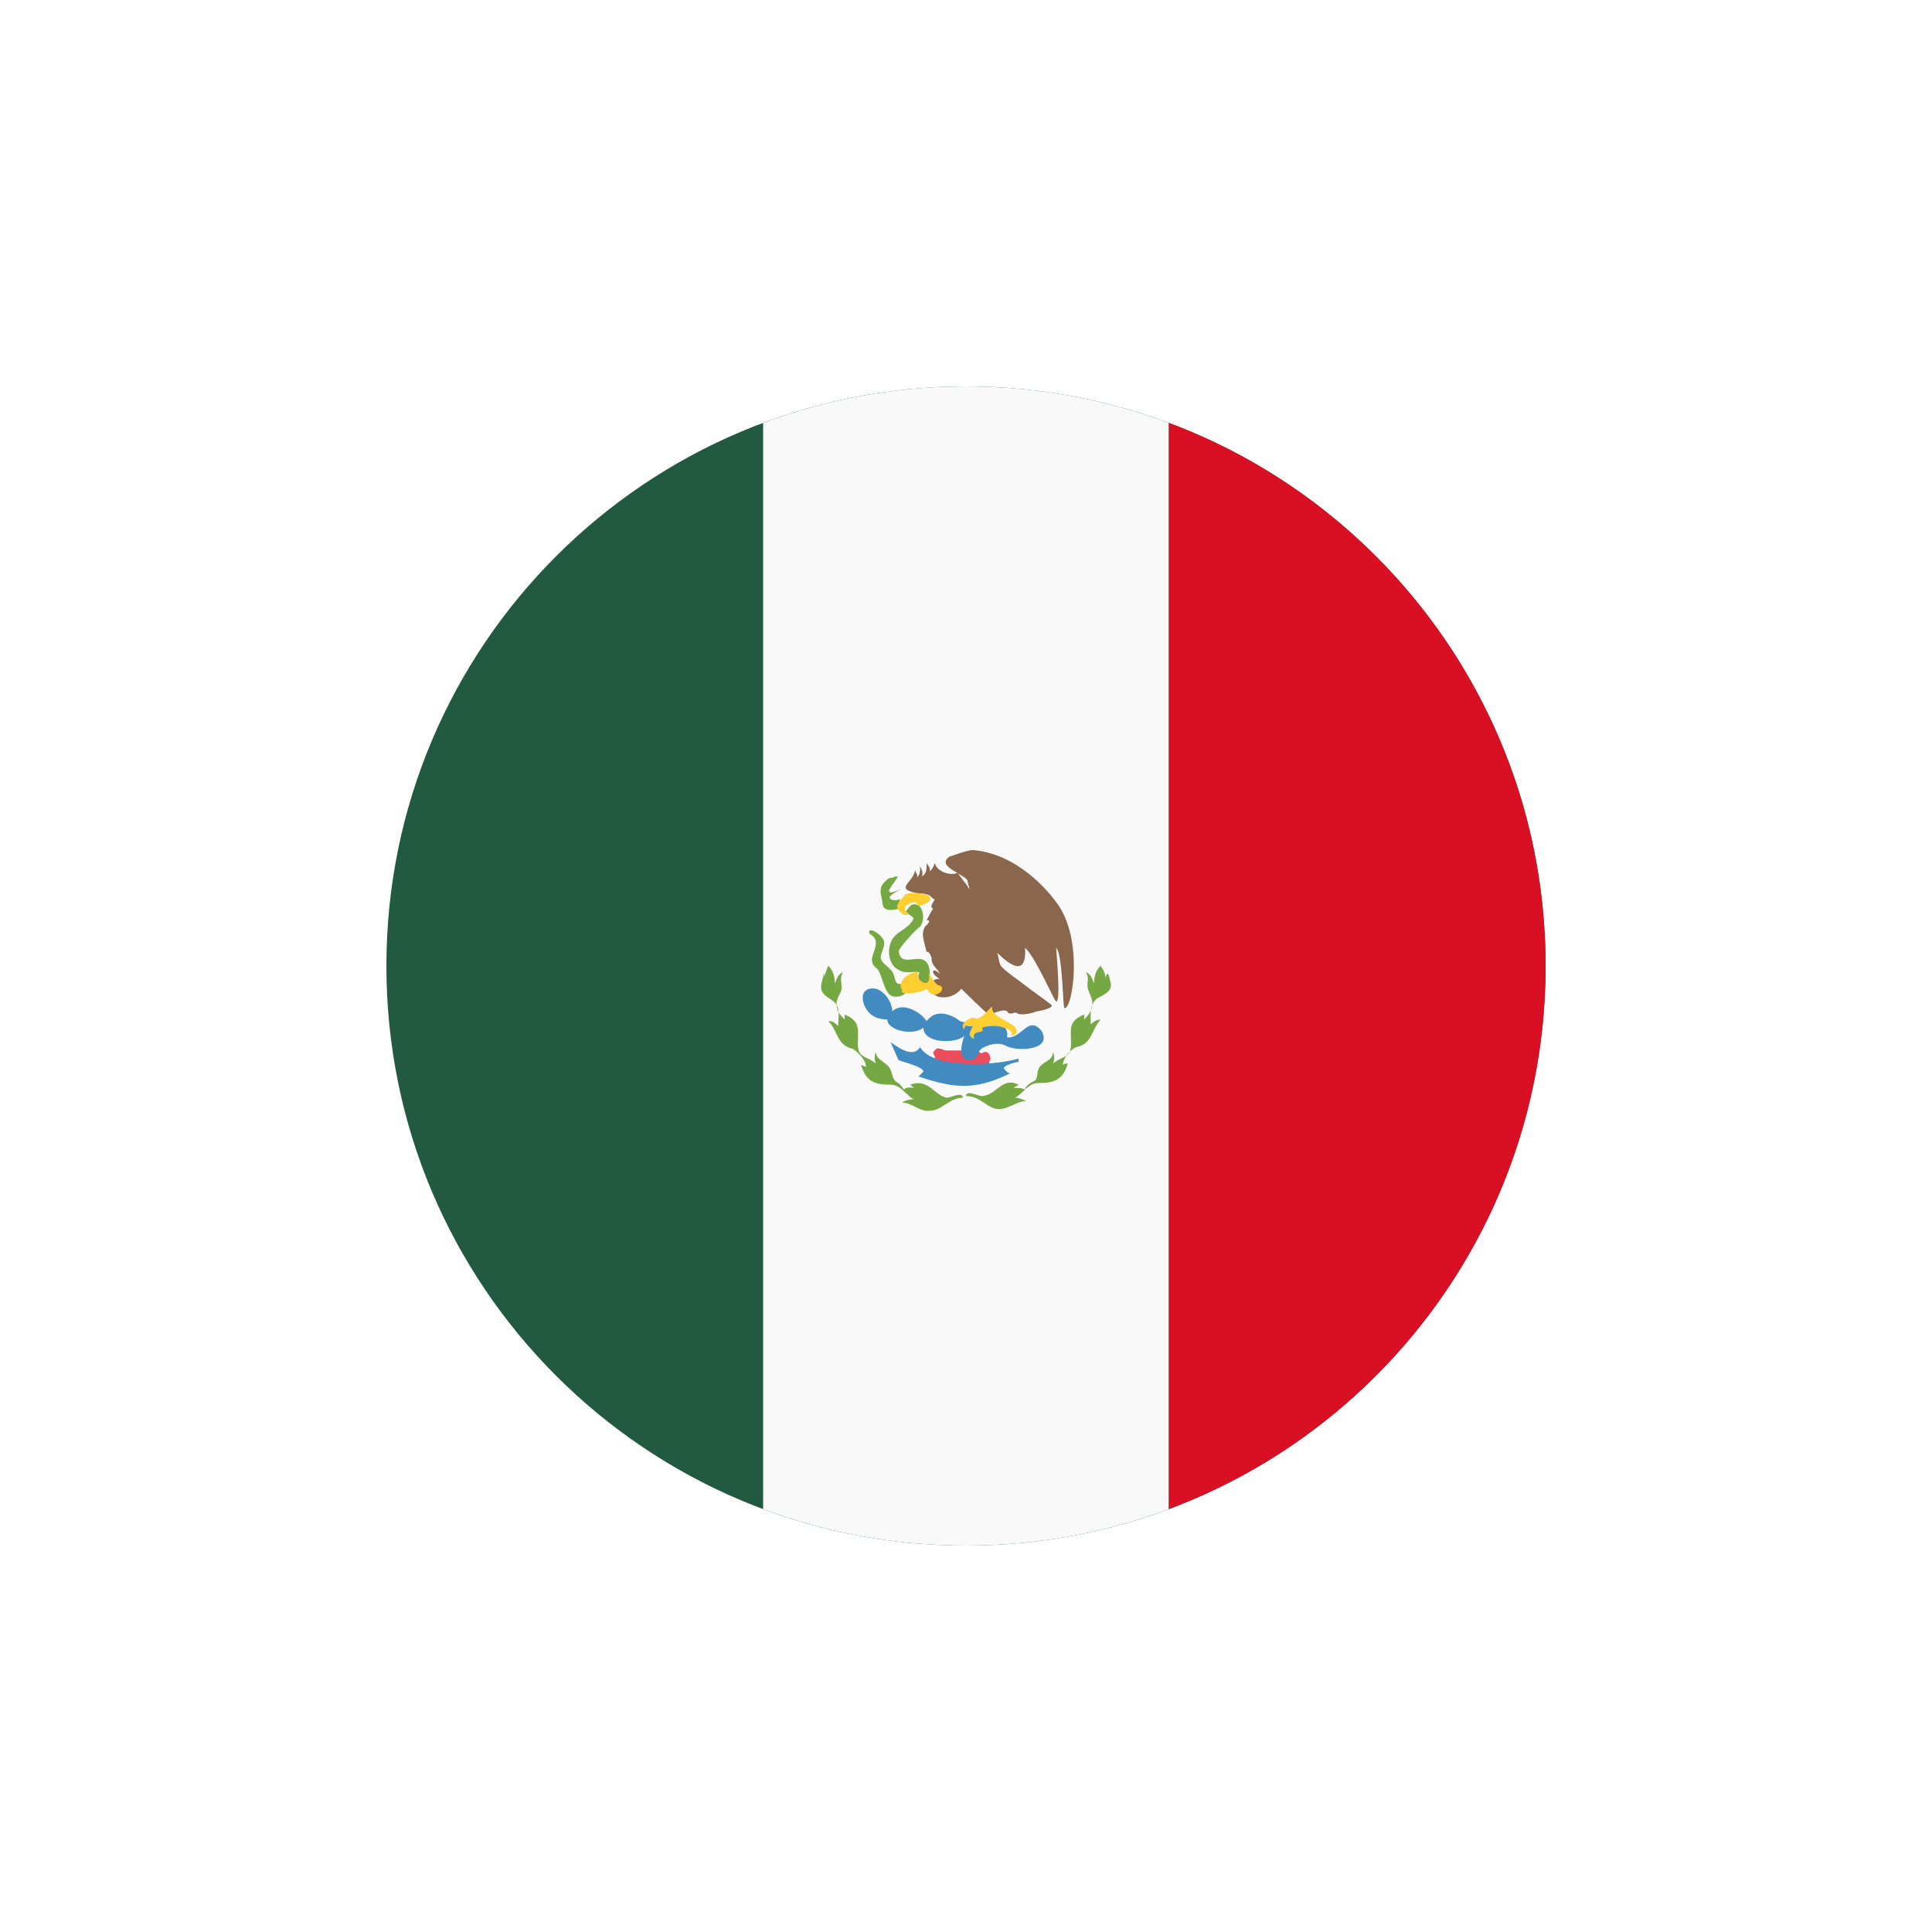 <svg width="40" height="40" viewBox="0 0 40 40" fill="none" xmlns="http://www.w3.org/2000/svg">
<g id="flag-mexico" filter="url(#filter0_d_1853_19475)">
<path id="Vector" d="M20 30C27.732 30 34 23.732 34 16C34 8.268 27.732 2 20 2C12.268 2 6 8.268 6 16C6 23.732 12.268 30 20 30Z" fill="#215A40" stroke="white" stroke-width="4"/>
<path id="Intersect" d="M15.8 27.244V4.756C17.107 4.267 18.523 4 20 4C21.478 4 22.893 4.267 24.2 4.756V27.244C22.893 27.733 21.478 28 20 28C18.523 28 17.107 27.733 15.8 27.244Z" fill="#F9F9F9"/>
<path id="Intersect_2" d="M24.2 27.244V4.755C28.756 6.458 32 10.85 32 16C32 21.15 28.756 25.542 24.2 27.244Z" fill="#D91023"/>
<g id="Group 1171274801">
<path id="Vector_2" d="M20.477 18.221C20.511 18.187 20.511 18.153 20.511 18.086L20.477 17.985C20.545 17.917 20.477 17.748 20.375 17.782C20.307 17.816 20.341 17.816 20.273 17.782C20.239 17.782 20.239 17.748 20.206 17.748H19.594C19.526 17.748 19.526 17.715 19.459 17.715C19.391 17.681 19.357 17.748 19.323 17.782C19.323 17.85 19.357 17.85 19.357 17.883C19.357 17.917 19.323 17.951 19.323 18.018C19.323 18.086 19.357 18.119 19.391 18.153C19.255 18.254 19.391 18.423 19.526 18.322C19.56 18.389 19.662 18.389 19.764 18.389H20.138C20.206 18.389 20.341 18.423 20.375 18.322C20.477 18.491 20.613 18.288 20.477 18.221Z" fill="#ED4C5C"/>
<g id="Union">
<path d="M21.165 17.34C21.292 17.237 21.404 17.146 21.563 17.343C21.801 17.748 21.054 17.782 20.816 17.647C20.68 17.579 20.511 17.613 20.375 17.681C20.298 17.711 20.27 17.769 20.244 17.823C20.211 17.889 20.181 17.95 20.069 17.95C19.832 17.95 19.899 17.613 19.967 17.445C19.798 17.613 19.119 17.613 19.119 17.276C18.949 17.411 18.609 17.377 18.44 17.242C18.406 17.208 18.372 17.175 18.372 17.107C18.236 17.107 18.1 17.073 17.998 16.972C17.862 16.837 17.761 16.5 18.032 16.466C18.27 16.433 18.474 16.736 18.474 16.939C18.677 16.736 19.051 16.939 19.186 17.141C19.356 16.905 19.628 16.972 19.832 17.107C19.905 17.18 20.013 17.166 20.118 17.152C20.16 17.146 20.201 17.141 20.239 17.141C20.205 17.208 20.171 17.276 20.137 17.31C20.307 17.208 20.918 17.073 20.85 17.478C20.977 17.492 21.075 17.413 21.165 17.34Z" fill="#428BC1"/>
<path d="M20.807 18.147C20.834 18.181 20.866 18.22 20.918 18.22C20.171 18.591 19.73 18.524 19.017 18.288L19.119 18.186C19.119 18.112 18.878 18.037 18.725 17.989C18.671 17.973 18.627 17.959 18.61 17.95C18.61 17.972 18.556 17.846 18.508 17.734C18.479 17.667 18.452 17.605 18.44 17.579C18.677 17.748 18.915 17.883 19.051 17.681C19.323 18.153 20.647 18.052 21.088 17.917V17.984C21.054 17.984 20.782 18.052 20.782 18.119C20.791 18.127 20.799 18.137 20.807 18.147Z" fill="#428BC1"/>
</g>
<g id="Union_2">
<path d="M18.609 14.814C18.473 14.848 18.269 14.882 18.269 14.679C18.264 14.647 18.258 14.616 18.252 14.588C18.221 14.442 18.201 14.348 18.371 14.207C18.405 14.174 18.439 14.174 18.473 14.174C18.473 14.174 18.609 14.106 18.575 14.174C18.558 14.207 18.533 14.241 18.507 14.275C18.482 14.308 18.456 14.342 18.439 14.376C18.303 14.578 18.643 14.41 18.643 14.41C18.652 14.41 18.633 14.42 18.602 14.437C18.522 14.48 18.366 14.563 18.439 14.612C18.473 14.646 18.575 14.646 18.643 14.612C18.609 14.679 18.609 14.747 18.609 14.814Z" fill="#75A843"/>
<path d="M19.288 16.332C19.261 16.278 19.255 16.213 19.25 16.148C19.242 16.051 19.233 15.954 19.152 15.893C19.084 15.839 18.988 15.851 18.895 15.861C18.759 15.877 18.629 15.893 18.609 15.691C18.609 15.624 18.982 15.219 19.05 15.185C19.152 15.05 19.118 14.814 19.016 14.747C18.891 14.685 18.853 14.737 18.768 14.851C18.761 14.861 18.753 14.871 18.745 14.882C18.757 14.894 18.784 14.912 18.813 14.93C18.861 14.961 18.914 14.995 18.914 15.017C18.865 15.131 18.768 15.198 18.674 15.263C18.573 15.333 18.474 15.401 18.439 15.523C18.371 15.691 18.405 15.961 18.575 16.062C18.677 16.13 18.745 16.13 18.846 16.13C19.053 16.107 19.042 16.13 19.024 16.169C19.015 16.187 19.005 16.209 19.016 16.231C19.016 16.298 19.118 16.534 19.288 16.332Z" fill="#75A843"/>
<path d="M18.677 16.366C18.677 16.366 18.745 16.433 18.779 16.501C18.745 16.602 18.643 16.636 18.541 16.636C18.386 16.636 18.332 16.477 18.275 16.311C18.245 16.223 18.215 16.132 18.168 16.062C18.008 15.949 18.047 15.836 18.091 15.712C18.112 15.652 18.134 15.589 18.134 15.523C18.134 15.426 18.078 15.384 18.036 15.354C18.006 15.332 17.983 15.315 17.998 15.287C17.998 15.219 18.168 15.287 18.269 15.421C18.334 15.507 18.303 15.593 18.271 15.679C18.253 15.728 18.235 15.777 18.235 15.826C18.235 15.893 18.294 15.943 18.357 15.998C18.421 16.053 18.49 16.112 18.507 16.197C18.513 16.214 18.517 16.23 18.522 16.246C18.545 16.328 18.563 16.394 18.677 16.366Z" fill="#75A843"/>
<path d="M17.048 16.197C17.044 16.211 17.041 16.224 17.038 16.236C16.977 16.474 16.96 16.543 17.218 16.703C17.265 16.735 17.298 16.77 17.321 16.808C17.325 16.87 17.34 16.917 17.363 16.959C17.366 17.01 17.363 17.065 17.359 17.12C17.356 17.16 17.353 17.202 17.353 17.243C17.285 17.175 17.252 17.141 17.15 17.141C17.225 17.216 17.268 17.305 17.309 17.391C17.38 17.536 17.445 17.672 17.659 17.715C17.761 17.782 17.931 17.951 17.931 18.086C17.914 18.086 17.897 18.077 17.88 18.069C17.863 18.061 17.846 18.052 17.829 18.052C17.931 18.389 18.1 18.457 18.44 18.457C18.571 18.457 18.66 18.541 18.752 18.627C18.803 18.675 18.855 18.724 18.915 18.76C18.813 18.76 18.712 18.794 18.678 18.828C18.772 18.828 18.859 18.871 18.946 18.915C19.046 18.965 19.146 19.014 19.255 18.996C19.37 18.996 19.469 18.933 19.571 18.868C19.68 18.799 19.794 18.727 19.934 18.727C19.934 18.635 19.825 18.668 19.722 18.698C19.674 18.713 19.627 18.727 19.594 18.727C19.494 18.702 19.416 18.64 19.34 18.578C19.21 18.474 19.082 18.372 18.847 18.457C18.881 18.491 18.915 18.524 18.949 18.524C18.933 18.524 18.915 18.522 18.896 18.52C18.835 18.514 18.763 18.506 18.712 18.558C18.678 18.491 18.61 18.423 18.542 18.389C18.498 18.346 18.483 18.289 18.468 18.236C18.46 18.206 18.452 18.177 18.44 18.153C18.409 18.076 18.343 18.027 18.28 17.981C18.205 17.926 18.134 17.874 18.134 17.782C18.1 17.85 18.1 17.951 18.134 18.018C18.068 17.963 18.005 17.933 17.95 17.907C17.838 17.854 17.761 17.818 17.761 17.614C17.761 17.574 17.762 17.535 17.764 17.498C17.772 17.285 17.778 17.121 17.489 17.006V17.108C17.436 17.055 17.393 17.012 17.363 16.959C17.359 16.905 17.348 16.855 17.321 16.808C17.32 16.796 17.32 16.784 17.32 16.77C17.32 16.71 17.347 16.656 17.374 16.603C17.407 16.538 17.44 16.474 17.421 16.399C17.421 16.373 17.419 16.349 17.417 16.326C17.41 16.261 17.405 16.204 17.455 16.13C17.353 16.163 17.32 16.265 17.285 16.366C17.285 16.231 17.252 16.096 17.15 15.995C17.12 16.055 17.09 16.141 17.059 16.23C17.072 16.169 17.048 16.112 17.048 16.197Z" fill="#75A843"/>
<path d="M22.956 16.197C22.922 16.096 22.888 16.231 22.888 16.265C22.888 16.163 22.854 16.096 22.786 15.995C22.684 16.096 22.65 16.231 22.65 16.366C22.616 16.265 22.582 16.163 22.48 16.13C22.53 16.204 22.525 16.261 22.519 16.326C22.517 16.349 22.514 16.373 22.514 16.399C22.514 16.467 22.54 16.526 22.565 16.585C22.591 16.644 22.616 16.703 22.616 16.77C22.616 16.782 22.616 16.794 22.615 16.805C22.6 16.841 22.591 16.879 22.586 16.918C22.557 16.986 22.508 17.047 22.446 17.108V17.006C22.159 17.121 22.164 17.26 22.172 17.484C22.173 17.524 22.175 17.567 22.175 17.614C22.175 17.686 22.165 17.737 22.148 17.775C22.122 17.801 22.098 17.828 22.078 17.858C22.051 17.876 22.02 17.891 21.986 17.907C21.931 17.933 21.868 17.963 21.801 18.018C21.835 17.951 21.835 17.85 21.801 17.782C21.801 17.892 21.722 17.942 21.644 17.991C21.577 18.034 21.511 18.076 21.496 18.153C21.484 18.176 21.48 18.207 21.477 18.239C21.469 18.301 21.461 18.367 21.394 18.389C21.327 18.423 21.226 18.489 21.224 18.556L21.223 18.557C21.155 18.524 21.088 18.524 20.986 18.524C21.003 18.507 21.02 18.499 21.037 18.491C21.054 18.482 21.071 18.474 21.088 18.457C20.887 18.357 20.769 18.447 20.642 18.544C20.556 18.61 20.465 18.679 20.341 18.693C20.309 18.693 20.262 18.679 20.213 18.664C20.111 18.634 20.002 18.601 20.002 18.693C20.164 18.693 20.279 18.769 20.386 18.84C20.48 18.903 20.57 18.963 20.681 18.963C20.783 18.963 20.876 18.921 20.97 18.878C21.063 18.836 21.156 18.794 21.258 18.794C21.246 18.794 21.224 18.785 21.197 18.773C21.15 18.754 21.085 18.727 21.02 18.727C21.081 18.691 21.133 18.642 21.184 18.594C21.197 18.581 21.21 18.569 21.223 18.557L21.224 18.558L21.224 18.556C21.303 18.484 21.384 18.423 21.496 18.423C21.835 18.423 22.005 18.356 22.107 18.018C22.073 18.018 22.039 18.018 22.005 18.052C22.005 17.99 22.034 17.921 22.078 17.858C22.107 17.837 22.131 17.812 22.148 17.775C22.188 17.736 22.232 17.703 22.277 17.681C22.497 17.637 22.56 17.508 22.633 17.358C22.672 17.277 22.715 17.19 22.786 17.108C22.718 17.108 22.65 17.141 22.582 17.209C22.582 17.18 22.581 17.151 22.581 17.122C22.579 17.052 22.578 16.983 22.586 16.918C22.601 16.883 22.611 16.845 22.615 16.805C22.635 16.755 22.668 16.709 22.718 16.669C23.045 16.507 23.026 16.438 22.963 16.222L22.956 16.197Z" fill="#75A843"/>
</g>
<path id="Vector_3" d="M21.868 14.679C21.698 14.443 21.053 13.668 20.137 13.6C20.035 13.6 19.763 13.701 19.661 13.735C19.356 13.937 20.001 14.106 20.035 14.241C20.035 14.308 20.069 14.342 20.069 14.409C19.967 14.241 19.865 14.14 19.831 14.072C19.661 14.14 19.39 14.039 19.356 13.87C19.322 13.937 19.322 13.971 19.254 14.039C19.254 13.937 19.22 13.937 19.186 13.87C19.186 13.971 19.186 14.106 19.084 14.14C19.118 14.072 19.084 14.005 19.05 13.937C19.05 14.039 19.05 14.106 18.982 14.173C19.016 14.106 18.948 14.072 18.948 14.005C18.914 14.275 18.541 14.376 18.914 14.477C19.05 14.511 19.118 14.477 19.254 14.544C19.288 14.578 19.356 14.646 19.356 14.612C19.356 14.646 19.22 14.78 19.322 14.814C19.288 14.848 19.186 15.05 19.186 15.05C19.288 15.05 19.22 15.118 19.152 15.185C19.05 15.354 19.152 15.523 19.186 15.725C19.186 15.657 19.288 15.759 19.288 15.86C19.288 15.995 19.424 16.062 19.457 16.163C19.288 15.995 19.254 16.163 19.457 16.265C19.288 16.265 19.254 16.366 19.424 16.433C19.016 16.433 19.356 16.602 19.424 16.636C19.695 16.703 19.899 16.501 19.899 16.467C19.899 16.467 20.442 17.006 20.476 17.006C20.51 17.006 20.782 16.872 20.85 16.939C20.918 17.04 20.985 16.939 21.053 16.973C21.121 17.04 21.393 16.973 21.461 16.939C21.495 16.939 21.834 16.872 21.766 16.804C21.596 16.669 21.393 16.534 21.223 16.399C21.053 16.265 20.884 16.163 20.748 16.028C20.68 15.961 20.68 15.826 20.646 15.725C20.951 16.028 21.257 16.197 21.223 15.624C21.427 15.792 21.834 16.737 21.868 16.737C21.97 16.737 21.868 15.725 21.868 15.624C22.004 15.759 22.004 16.872 22.038 16.872C22.208 16.905 22.445 15.421 21.868 14.679Z" fill="#89664C"/>
<g id="Union_3">
<path d="M18.684 14.591C18.71 14.561 18.734 14.534 18.746 14.51C18.848 14.477 19.289 14.477 19.255 14.612C19.289 14.679 19.018 14.78 18.984 14.746C18.984 14.746 18.984 14.679 18.95 14.679C18.848 14.679 18.61 14.78 18.814 14.915C18.746 15.016 18.576 14.848 18.576 14.78C18.576 14.714 18.634 14.648 18.684 14.591Z" fill="#FFCE31"/>
<path d="M19.425 16.399C19.394 16.399 19.245 16.195 19.224 16.139L19.221 16.129C19.221 16.132 19.222 16.135 19.224 16.139C19.317 16.53 18.917 16.297 19.018 16.129C18.882 16.096 18.542 16.298 18.678 16.5C18.61 16.635 19.154 16.534 19.188 16.466C19.323 16.77 19.663 16.433 19.425 16.399Z" fill="#FFCE31"/>
<path d="M21.021 17.411C21.107 17.291 20.965 17.214 20.814 17.133C20.668 17.054 20.512 16.97 20.546 16.837C20.515 16.858 20.48 16.894 20.444 16.933C20.361 17.02 20.267 17.12 20.172 17.074C20.104 17.04 19.833 17.209 19.968 17.31C19.968 17.227 19.994 17.233 20.036 17.242C20.064 17.248 20.098 17.255 20.138 17.242C20.131 17.264 20.121 17.285 20.111 17.306C20.073 17.384 20.038 17.459 20.172 17.512C20.132 17.393 20.209 17.379 20.273 17.367C20.318 17.359 20.356 17.352 20.342 17.31C20.274 17.242 20.58 17.242 20.613 17.242C20.715 17.242 21.055 17.343 20.919 17.445C20.919 17.445 20.987 17.445 21.021 17.411Z" fill="#FFCE31"/>
</g>
</g>
</g>
<defs>
<filter id="filter0_d_1853_19475" x="0" y="0" width="40" height="40" filterUnits="userSpaceOnUse" color-interpolation-filters="sRGB">
<feFlood flood-opacity="0" result="BackgroundImageFix"/>
<feColorMatrix in="SourceAlpha" type="matrix" values="0 0 0 0 0 0 0 0 0 0 0 0 0 0 0 0 0 0 127 0" result="hardAlpha"/>
<feOffset dy="4"/>
<feGaussianBlur stdDeviation="2"/>
<feComposite in2="hardAlpha" operator="out"/>
<feColorMatrix type="matrix" values="0 0 0 0 0 0 0 0 0 0 0 0 0 0 0 0 0 0 0.25 0"/>
<feBlend mode="normal" in2="BackgroundImageFix" result="effect1_dropShadow_1853_19475"/>
<feBlend mode="normal" in="SourceGraphic" in2="effect1_dropShadow_1853_19475" result="shape"/>
</filter>
</defs>
</svg>
